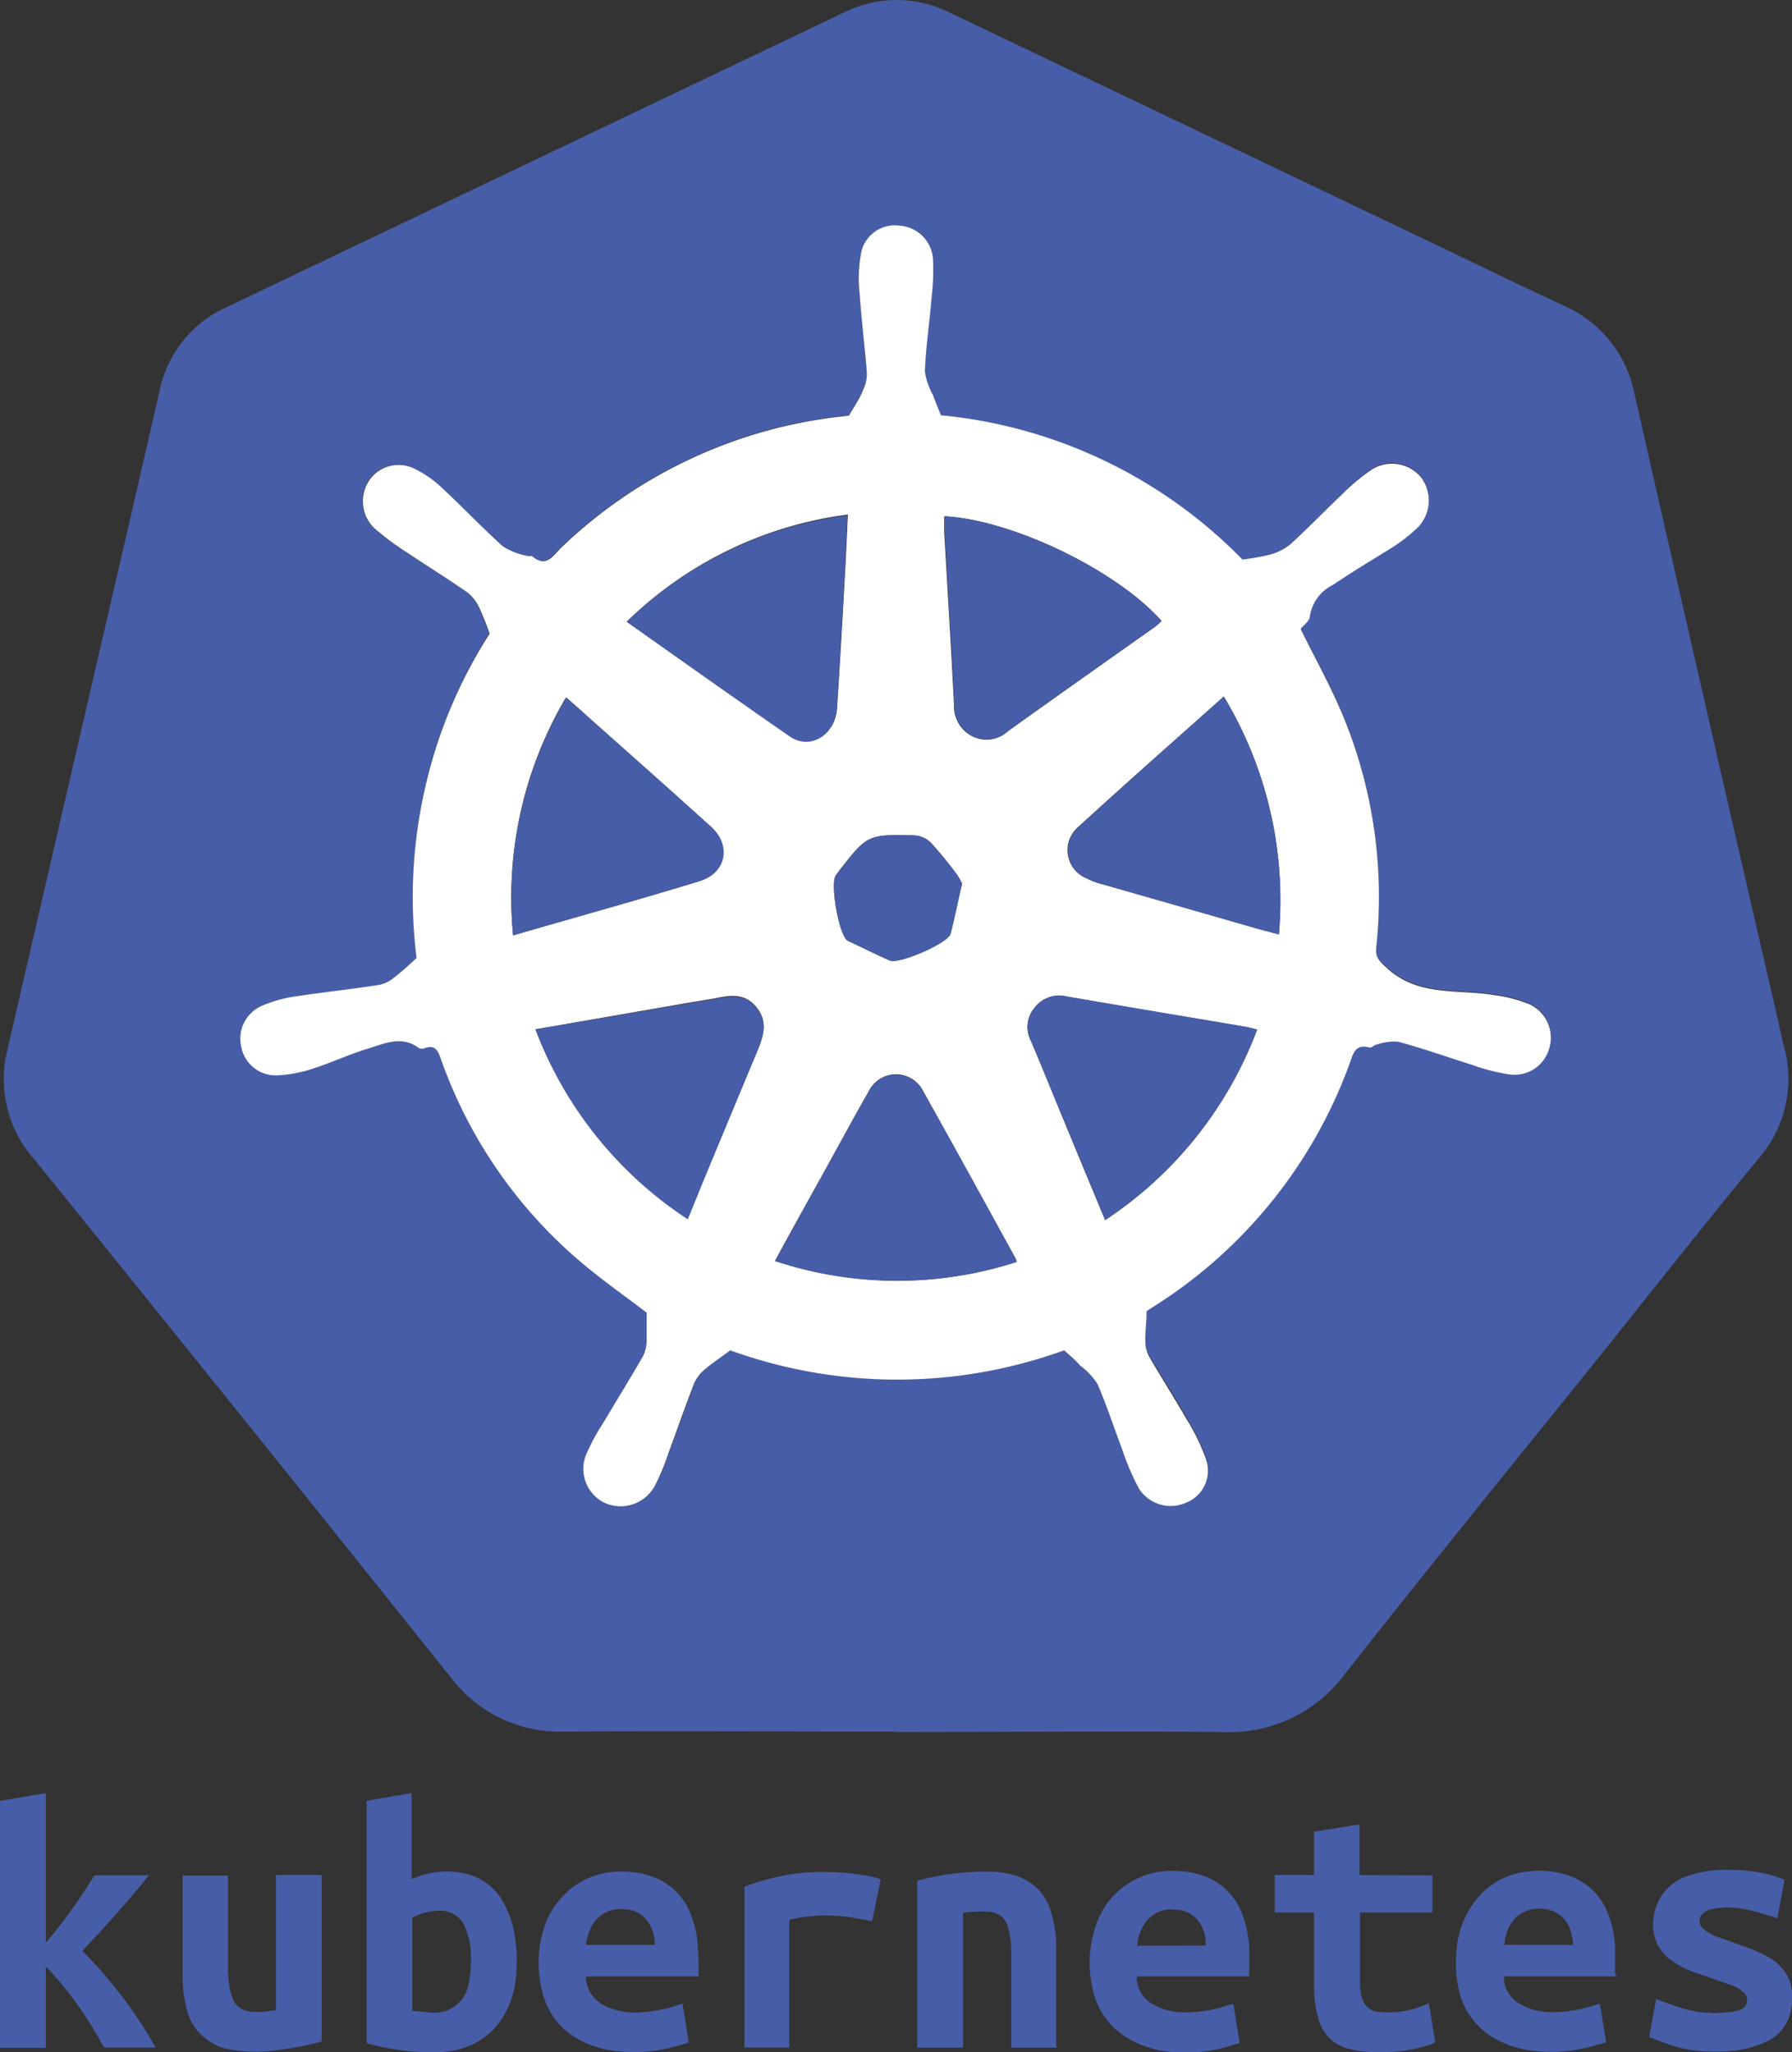 <?xml version="1.0" encoding="UTF-8"?> <svg xmlns="http://www.w3.org/2000/svg" viewBox="0 0 156.46 179.18"><rect x="0" y="0" width="156.46" height="179.18" fill="#333333" stroke="none"/><defs><style>.cls-1{fill:#475da7;}.cls-2{fill:#fff;}</style></defs><g id="Layer_2" data-name="Layer 2"><g id="Layer_1-2" data-name="Layer 1"><path class="cls-1" d="M78.09,151.2c-9.58,0-19.16-.06-28.74,0a11.93,11.93,0,0,1-10.07-4.83Q21.21,123.76,3,101.24A10.53,10.53,0,0,1,.61,91.82Q4.8,73.67,9,55.52q2.48-10.71,4.94-21.43a10.22,10.22,0,0,1,5.79-7.24q27-12.9,54-25.78a10.29,10.29,0,0,1,9.27.07l42.71,20.39c3.58,1.71,7.14,3.46,10.74,5.12a10.64,10.64,0,0,1,6.25,7.7Q148.9,61.69,155.22,89c.18.78.32,1.57.53,2.34a10.63,10.63,0,0,1-2.36,10c-4.39,5.36-8.71,10.79-13,16.19-7.66,9.53-15.39,19-22.94,28.61a12.52,12.52,0,0,1-10.68,5.1c-9.54-.09-19.09,0-28.63,0Zm14.82-33.29c.57.51,1,.88,1.43,1.28a6.15,6.15,0,0,1,1.51,1.6c.81,1.87,1.43,3.81,2.16,5.72a21.86,21.86,0,0,0,1.45,3.4,3.28,3.28,0,0,0,4.13,1.25,3,3,0,0,0,1.74-3.79,18,18,0,0,0-1.72-3.53c-1-1.84-2.2-3.62-3.26-5.46A2.91,2.91,0,0,1,100,117c0-.81.06-1.62.11-2.57.18-.12.51-.34.85-.55a42.06,42.06,0,0,0,16.85-21c.32-.85.45-1.84,1.78-1.47.18,0,.42-.22.65-.27a4.56,4.56,0,0,1,1.82-.24c2.15.61,4.26,1.37,6.4,2a17.27,17.27,0,0,0,3.34.86,3.15,3.15,0,0,0,3.48-2.33,3.21,3.21,0,0,0-1.89-3.86,12.76,12.76,0,0,0-3-.75c-3.19-.52-6.63.17-9.38-2.42-.64-.6-.93-.92-.85-1.73a41.34,41.34,0,0,0-2.86-20.13c-1.08-2.62-2.47-5.1-3.74-7.68.23-.31.76-.7.81-1.13a3.64,3.64,0,0,1,2-2.71c1.6-1.06,3.26-2,4.87-3.08a14.79,14.79,0,0,0,2.48-1.87,3.36,3.36,0,0,0,.39-4.39,3.3,3.3,0,0,0-4.34-.73A18.13,18.13,0,0,0,117,43.33c-1.48,1.4-2.89,2.88-4.41,4.25a4.68,4.68,0,0,1-1.8.89,19.9,19.9,0,0,1-2.35.42,42.46,42.46,0,0,0-26.33-12.6c-.28-.7-.5-1.24-.7-1.78a5.91,5.91,0,0,1-.7-2.07c.09-2.12.4-4.22.58-6.34a21.12,21.12,0,0,0,.13-3.46,3.13,3.13,0,0,0-2.89-2.9A3,3,0,0,0,75.2,22a12,12,0,0,0-.15,3.55c.16,2.36.46,4.7.64,7.05a3.4,3.4,0,0,1-.36,1.48c-.32.7-.74,1.35-1.27,2.29.24-.17.21-.13.18-.13l-.6.08A42,42,0,0,0,49,47.77c-.72.69-1.32,1.88-2.6.77-.06-.06-.24,0-.35,0a6.21,6.21,0,0,1-2.15-.82c-1.83-1.62-3.49-3.41-5.29-5.07a9.46,9.46,0,0,0-2.52-1.76,3.1,3.1,0,0,0-3.86,1,3.26,3.26,0,0,0,.39,4.2,23.88,23.88,0,0,0,3.07,2.27c1.69,1.14,3.43,2.21,5.1,3.38a3.61,3.61,0,0,1,1,1.29,23.12,23.12,0,0,1,.92,2.29A42.08,42.08,0,0,0,37.07,69a42.61,42.61,0,0,0-.68,14.7c-.81.7-1.39,1.26-2,1.74a2.88,2.88,0,0,1-1.27.61c-2.41.36-4.84.61-7.25,1a11.31,11.31,0,0,0-3.11.81,3.13,3.13,0,0,0-1.65,3.54,3.05,3.05,0,0,0,3,2.47,11.12,11.12,0,0,0,3.16-.56c1.64-.51,3.2-1.26,4.85-1.76,1.45-.44,3-1.2,4.47-.08a.57.57,0,0,0,.46.05c1.08-.43,1.27.33,1.54,1.08a41.17,41.17,0,0,0,12,17.43c1.9,1.64,4,3.08,5.91,4.56,0,.85,0,1.69,0,2.54a3.11,3.11,0,0,1-.31,1.25c-1.12,1.94-2.3,3.85-3.44,5.77a18.61,18.61,0,0,0-1.44,2.62,3.31,3.31,0,0,0,1.5,4.42,3.41,3.41,0,0,0,4.49-1.64,20.88,20.88,0,0,0,1.13-2.77c.74-2,1.43-4,2.21-6a3.32,3.32,0,0,1,.92-1.22c.67-.57,1.41-1.06,2.24-1.68A42.81,42.81,0,0,0,92.91,117.91Z"></path><path class="cls-2" d="M92.91,117.91a42.81,42.81,0,0,1-29.15,0c-.83.62-1.57,1.11-2.24,1.68a3.32,3.32,0,0,0-.92,1.22c-.78,2-1.47,4-2.21,6a20.88,20.88,0,0,1-1.13,2.77,3.41,3.41,0,0,1-4.49,1.64,3.31,3.31,0,0,1-1.5-4.42,18.61,18.61,0,0,1,1.44-2.62c1.14-1.92,2.32-3.83,3.44-5.77a3.11,3.11,0,0,0,.31-1.25c0-.85,0-1.69,0-2.54-1.93-1.48-4-2.92-5.91-4.56a41.17,41.17,0,0,1-12-17.43c-.27-.75-.46-1.51-1.54-1.08a.57.57,0,0,1-.46-.05c-1.51-1.12-3-.36-4.47.08-1.65.5-3.21,1.25-4.85,1.76a11.12,11.12,0,0,1-3.16.56,3.05,3.05,0,0,1-3-2.47,3.13,3.13,0,0,1,1.65-3.54A11.31,11.31,0,0,1,25.85,87c2.41-.37,4.84-.62,7.25-1a2.88,2.88,0,0,0,1.27-.61c.63-.48,1.21-1,2-1.74A42.61,42.61,0,0,1,37.07,69a42.08,42.08,0,0,1,5.68-13.67,23.12,23.12,0,0,0-.92-2.29,3.61,3.61,0,0,0-1-1.29c-1.67-1.17-3.41-2.24-5.1-3.38a23.88,23.88,0,0,1-3.07-2.27,3.26,3.26,0,0,1-.39-4.2,3.1,3.1,0,0,1,3.86-1,9.46,9.46,0,0,1,2.52,1.76c1.8,1.66,3.46,3.45,5.29,5.07a6.21,6.21,0,0,0,2.15.82c.11,0,.29,0,.35,0,1.28,1.11,1.88-.08,2.6-.77A42,42,0,0,1,73.64,36.35l.6-.08s.06,0-.18.13c.53-.94,1-1.59,1.27-2.29a3.4,3.4,0,0,0,.36-1.48c-.18-2.35-.48-4.69-.64-7.05A12,12,0,0,1,75.2,22a3,3,0,0,1,3.37-2.29,3.13,3.13,0,0,1,2.89,2.9,21.12,21.12,0,0,1-.13,3.46c-.18,2.12-.49,4.22-.58,6.34a5.91,5.91,0,0,0,.7,2.07c.2.54.42,1.08.7,1.78a42.46,42.46,0,0,1,26.33,12.6,19.9,19.9,0,0,0,2.35-.42,4.68,4.68,0,0,0,1.8-.89c1.52-1.37,2.93-2.85,4.41-4.25A18.13,18.13,0,0,1,119.77,41a3.3,3.3,0,0,1,4.34.73,3.36,3.36,0,0,1-.39,4.39A14.79,14.79,0,0,1,121.24,48c-1.61,1-3.27,2-4.87,3.08a3.64,3.64,0,0,0-2,2.71c0,.43-.58.82-.81,1.13,1.27,2.58,2.66,5.06,3.74,7.68a41.34,41.34,0,0,1,2.86,20.13c-.08.81.21,1.13.85,1.73,2.75,2.59,6.19,1.9,9.38,2.42a12.76,12.76,0,0,1,3,.75,3.21,3.21,0,0,1,1.89,3.86,3.15,3.15,0,0,1-3.48,2.33,17.27,17.27,0,0,1-3.34-.86c-2.14-.67-4.25-1.43-6.4-2a4.56,4.56,0,0,0-1.82.24c-.23,0-.47.31-.65.27-1.33-.37-1.46.62-1.78,1.47a42.06,42.06,0,0,1-16.85,21c-.34.21-.67.43-.85.55,0,1-.13,1.76-.11,2.57a2.91,2.91,0,0,0,.32,1.37c1.06,1.84,2.21,3.62,3.26,5.46a18,18,0,0,1,1.72,3.53,3,3,0,0,1-1.74,3.79,3.28,3.28,0,0,1-4.13-1.25,21.86,21.86,0,0,1-1.45-3.4c-.73-1.91-1.35-3.85-2.16-5.72a6.15,6.15,0,0,0-1.51-1.6C93.93,118.79,93.48,118.42,92.91,117.91ZM54.72,54.29C59.5,57.66,64.17,61,69,64.25c1.79,1.21,3.94-.15,4.08-2.4.24-3.63.45-7.28.65-10.92.12-2,.2-3.89.3-6A33.76,33.76,0,0,0,54.72,54.29Zm52.13,6.53c-4.31,3.85-8.54,7.57-12.7,11.38a2.66,2.66,0,0,0,.7,4.49,5.58,5.58,0,0,0,1.11.44L109.56,81c.67.19,1.34.36,2.1.56A34.42,34.42,0,0,0,106.85,60.82Zm2.91,29.08c-.41-.1-.64-.16-.87-.2-5.25-.89-10.51-1.76-15.75-2.67a2.67,2.67,0,0,0-2.79.93A2.62,2.62,0,0,0,90,90.88c1,2.31,1.93,4.65,2.9,7,1.17,2.84,2.35,5.68,3.59,8.66A34.36,34.36,0,0,0,109.76,89.9Zm-65-8.22c5.59-1.62,11-3.11,16.26-4.73,2.37-.72,2.84-3.13,1-4.78-3.59-3.25-7.22-6.46-10.84-9.69-.55-.5-1.11-1-1.77-1.57A34.27,34.27,0,0,0,44.8,81.68Zm37.68-36.6c0,.47,0,.94,0,1.41.29,5,.6,10.07.86,15.11a2.9,2.9,0,0,0,1.53,2.66A2.75,2.75,0,0,0,88,63.85c4.27-3.06,8.56-6.08,12.84-9.11a7.17,7.17,0,0,0,.58-.52C97.48,49.79,88.42,45.41,82.48,45.08Zm6.31,65.1c-.07-.2-.09-.31-.14-.41-2.67-4.83-5.32-9.67-8-14.48a2.65,2.65,0,0,0-4.76,0c-1.25,2.19-2.45,4.41-3.67,6.62-1.48,2.68-3,5.38-4.51,8.18A33.82,33.82,0,0,0,88.79,110.18Zm-42-20.3a34.24,34.24,0,0,0,13.29,16.54l1.22-3q2.44-5.88,4.88-11.74c.53-1.26.92-2.5-.09-3.73s-2.22-1.06-3.52-.8c-.79.15-1.58.27-2.37.4ZM84,77.16a5.75,5.75,0,0,0-.45-.78,36,36,0,0,0-2.28-2.79,2.25,2.25,0,0,0-1.4-.64c-4.14-.1-4.14-.08-6.68,3.18l-.21.29c-.53.72.26,5.2,1,5.7l.11.06c1.19.56,2.37,1.15,3.58,1.69.78.35,5.08-1.49,5.31-2.33C83.32,80.16,83.59,78.74,84,77.16Z"></path><path class="cls-1" d="M54.72,54.29A33.76,33.76,0,0,1,74,45c-.1,2.06-.18,4-.3,6-.2,3.64-.41,7.29-.65,10.92-.14,2.25-2.29,3.61-4.08,2.4C64.17,61,59.5,57.66,54.72,54.29Z"></path><path class="cls-1" d="M106.85,60.82a34.42,34.42,0,0,1,4.81,20.78c-.76-.2-1.43-.37-2.1-.56L96,77.13a5.58,5.58,0,0,1-1.11-.44,2.66,2.66,0,0,1-.7-4.49C98.31,68.39,102.54,64.67,106.85,60.82Z"></path><path class="cls-1" d="M109.76,89.9A34.36,34.36,0,0,1,96.5,106.52c-1.24-3-2.42-5.82-3.59-8.66-1-2.33-1.91-4.67-2.9-7A2.62,2.62,0,0,1,90.35,88,2.67,2.67,0,0,1,93.14,87c5.24.91,10.5,1.78,15.75,2.67C109.12,89.74,109.35,89.8,109.76,89.9Z"></path><path class="cls-1" d="M44.8,81.68a34.27,34.27,0,0,1,4.66-20.77c.66.58,1.22,1.07,1.77,1.57,3.62,3.23,7.25,6.44,10.84,9.69,1.83,1.65,1.36,4.06-1,4.78C55.75,78.57,50.39,80.06,44.8,81.68Z"></path><path class="cls-1" d="M82.48,45.08c5.94.33,15,4.71,18.93,9.14a7.17,7.17,0,0,1-.58.52c-4.28,3-8.57,6-12.84,9.11a2.75,2.75,0,0,1-3.12.41,2.9,2.9,0,0,1-1.53-2.66c-.26-5-.57-10.07-.86-15.11C82.46,46,82.48,45.55,82.48,45.08Z"></path><path class="cls-1" d="M88.79,110.18a33.82,33.82,0,0,1-21.12-.06c1.55-2.8,3-5.5,4.51-8.18,1.22-2.21,2.42-4.43,3.67-6.62a2.65,2.65,0,0,1,4.76,0c2.72,4.81,5.37,9.65,8,14.48C88.7,109.87,88.72,110,88.79,110.18Z"></path><path class="cls-1" d="M46.76,89.88,60.17,87.6c.79-.13,1.58-.25,2.37-.4,1.3-.26,2.55-.38,3.52.8s.62,2.47.09,3.73q-2.45,5.86-4.88,11.74l-1.22,3A34.24,34.24,0,0,1,46.76,89.88Z"></path><path class="cls-1" d="M84,77.16c-.36,1.58-.63,3-1,4.38-.23.84-4.53,2.68-5.31,2.33-1.21-.54-2.39-1.13-3.58-1.69l-.11-.06c-.74-.5-1.53-5-1-5.7l.21-.29c2.54-3.26,2.54-3.28,6.68-3.18a2.25,2.25,0,0,1,1.4.64,36,36,0,0,1,2.28,2.79A5.75,5.75,0,0,1,84,77.16Z"></path><path class="cls-1" d="M156.46,175c-.06.29-.09.58-.17.87a3.77,3.77,0,0,1-2.07,2.41,8.68,8.68,0,0,1-2.87.78,16,16,0,0,1-3.17,0,9.86,9.86,0,0,1-2.45-.54l-1.62-.6c-.08,0-.12-.06-.1-.16l.57-3.11,0-.1,1,.37a16.25,16.25,0,0,0,2.47.72,10.22,10.22,0,0,0,2.87.06,4.61,4.61,0,0,0,.9-.17.9.9,0,0,0,.38-1.59,2.4,2.4,0,0,0-.89-.54l-2.85-1a8.81,8.81,0,0,1-2.58-1.25,3.77,3.77,0,0,1-1.51-3.61,4.33,4.33,0,0,1,3.2-3.8,9.54,9.54,0,0,1,3.31-.46,13.49,13.49,0,0,1,4,.52c.28.08.54.19.81.29a.12.12,0,0,1,.1.16l-.6,3.2s0,0,0,.05l-.87-.27a20.71,20.71,0,0,0-2-.53,7.54,7.54,0,0,0-2.88,0,1.64,1.64,0,0,0-.72.36.84.84,0,0,0,0,1.35,3.34,3.34,0,0,0,1.08.66l2.45.88a11.6,11.6,0,0,1,2.25,1,4.07,4.07,0,0,1,1.78,2.08,7.85,7.85,0,0,1,.22,1l0,.12Z"></path><path class="cls-1" d="M32,157.24l3.94-.67v7.5c.31-.11.61-.23.91-.32a7,7,0,0,1,3.75-.15A5,5,0,0,1,44,166.21a8.87,8.87,0,0,1,1,3.26,13.15,13.15,0,0,1,.06,2.94,8,8,0,0,1-1.33,4,6.3,6.3,0,0,1-4,2.61,9.33,9.33,0,0,1-2.36.18,22.69,22.69,0,0,1-4.35-.53c-.29-.06-.58-.15-.86-.22-.12,0-.15-.08-.15-.19,0-1.25,0-2.5,0-3.75V157.24ZM36,171.52h0v3.91h0c0,.11,0,.17.15.18.54,0,1.09.12,1.63.13a3,3,0,0,0,3.14-2.53,10.72,10.72,0,0,0,.19-2.53,6.28,6.28,0,0,0-.48-2.35,2.29,2.29,0,0,0-2.14-1.49,5,5,0,0,0-2.34.53.22.22,0,0,0-.15.24C36,168.92,36,170.22,36,171.52Z"></path><path class="cls-1" d="M0,157.25l4-.68v13.06H4l.45-.53a48.07,48.07,0,0,0,3.72-5.23.19.19,0,0,1,.19-.12H13c-1.84,2.31-3.81,4.46-5.81,6.6a39.45,39.45,0,0,1,6.4,8.44H9.23a.23.23,0,0,1-.24-.15,31.73,31.73,0,0,0-4.64-6.57l-.29-.3-.06,0v7.05H0Z"></path><path class="cls-1" d="M107.69,175c.18,1.14.36,2.26.55,3.4l-1.08.32a13.52,13.52,0,0,1-5.06.44A8.77,8.77,0,0,1,98.52,178a6.37,6.37,0,0,1-3.07-4.14,9.9,9.9,0,0,1,.3-5.92,6.88,6.88,0,0,1,3.74-4,7.19,7.19,0,0,1,3.27-.57,7.61,7.61,0,0,1,2.62.54,5.59,5.59,0,0,1,3.14,3.4,9.27,9.27,0,0,1,.55,2.94c0,.73,0,1.46,0,2.19,0,0,0,.08,0,.14H99.25c0,.11,0,.2,0,.3a2.77,2.77,0,0,0,1.56,2.21,5.31,5.31,0,0,0,2.27.62,11.59,11.59,0,0,0,4.21-.64Zm-2.43-5.12,0-.45a3.11,3.11,0,0,0-.68-1.75,2.63,2.63,0,0,0-2.06-.94,2.77,2.77,0,0,0-2.53,1.15,4.25,4.25,0,0,0-.7,2Z"></path><path class="cls-1" d="M61,172.58H51.14c0,.18,0,.34.06.5a2.87,2.87,0,0,0,1.74,2.12,6,6,0,0,0,2.77.52,12.9,12.9,0,0,0,3.7-.71l.18-.06.55,3.41c-.58.16-1.14.33-1.72.47a13.35,13.35,0,0,1-4.41.28,8.71,8.71,0,0,1-3.55-1.06A6.39,6.39,0,0,1,47.37,174a10,10,0,0,1,0-5.22,7.17,7.17,0,0,1,2.66-4,6.8,6.8,0,0,1,4.33-1.35,7.39,7.39,0,0,1,3.08.63,5.54,5.54,0,0,1,2.89,3.14,9.1,9.1,0,0,1,.61,3.05C61,171,61,171.77,61,172.58Zm-9.82-2.75h6a3.58,3.58,0,0,0-.58-2,2.63,2.63,0,0,0-2.14-1.12,2.8,2.8,0,0,0-2.92,1.74A5.35,5.35,0,0,0,51.16,169.83Z"></path><path class="cls-1" d="M141.1,172.58h-9.78c0,.14,0,.27,0,.39a2.7,2.7,0,0,0,1.37,2,5.17,5.17,0,0,0,2.45.72,11.29,11.29,0,0,0,3.91-.55l.64-.19h0l.54,3.39-1.6.44a13.41,13.41,0,0,1-4.55.31,8.59,8.59,0,0,1-3.71-1.17,6.49,6.49,0,0,1-3-4.16,10.91,10.91,0,0,1-.19-3.56,8,8,0,0,1,1.31-3.78,6.59,6.59,0,0,1,4.9-3,7.7,7.7,0,0,1,3.74.42,5.48,5.48,0,0,1,3.23,3.18,8.81,8.81,0,0,1,.65,3c0,.76,0,1.52,0,2.28C141.12,172.38,141.11,172.48,141.1,172.58Zm-3.77-2.75c0-.21,0-.42-.06-.61a3,3,0,0,0-.74-1.69,2.68,2.68,0,0,0-2-.85A2.81,2.81,0,0,0,131.9,168a4.29,4.29,0,0,0-.51,1.37c0,.15,0,.29-.07.45Z"></path><path class="cls-1" d="M15.91,163.77h4v8a8.44,8.44,0,0,0,.17,1.94,7.19,7.19,0,0,0,.24.79,1.72,1.72,0,0,0,1.47,1.14,6.91,6.91,0,0,0,1.87-.05l.43-.06v-11.8h4v14.37c0,.12,0,.17-.15.2a26.7,26.7,0,0,1-4.16.76,12.78,12.78,0,0,1-3.55-.08,4.71,4.71,0,0,1-4-3.84,11.07,11.07,0,0,1-.29-2.57c0-2.89,0-5.78,0-8.67Z"></path><path class="cls-1" d="M92.29,178.8h-4v-.2q0-4,0-8a7.64,7.64,0,0,0-.32-2.42,1.72,1.72,0,0,0-1.58-1.24,9.28,9.28,0,0,0-2.23.08l-.08,0V178.8h-4V164.39c0-.1,0-.17.13-.2a23,23,0,0,1,6.12-.76,7.53,7.53,0,0,1,2.7.47,4.56,4.56,0,0,1,2.72,3,10.52,10.52,0,0,1,.47,3.29c0,2.82,0,5.64,0,8.46A.92.92,0,0,1,92.29,178.8Z"></path><path class="cls-1" d="M125.06,163.76V167h-6.31v.19q0,3,0,6.06a3.68,3.68,0,0,0,.19,1.28,1.63,1.63,0,0,0,1.64,1.16,8.11,8.11,0,0,0,4.09-.74l.09,0h0c.07.4.13.8.2,1.2.11.69.21,1.39.33,2.09,0,.1,0,.14-.1.17a12.46,12.46,0,0,1-3.36.73,14,14,0,0,1-2.67,0,8.68,8.68,0,0,1-1.6-.3,3.54,3.54,0,0,1-2.4-2.41,9.72,9.72,0,0,1-.43-3.08V167h-3.43v-3.27h3.43v-3.61c0-.14,0-.19.18-.21l3.73-.6h.06v4.42Z"></path><path class="cls-1" d="M76.14,167.76l-1.37-.26a14.69,14.69,0,0,0-5-.05l-.75.16a.12.12,0,0,0-.11.14.49.49,0,0,1,0,.12v10.92H65V164.9a.19.19,0,0,1,.16-.22,22,22,0,0,1,3.75-1,18.87,18.87,0,0,1,3.52-.22,21,21,0,0,1,3.87.45l.6.17Z"></path></g></g></svg> 